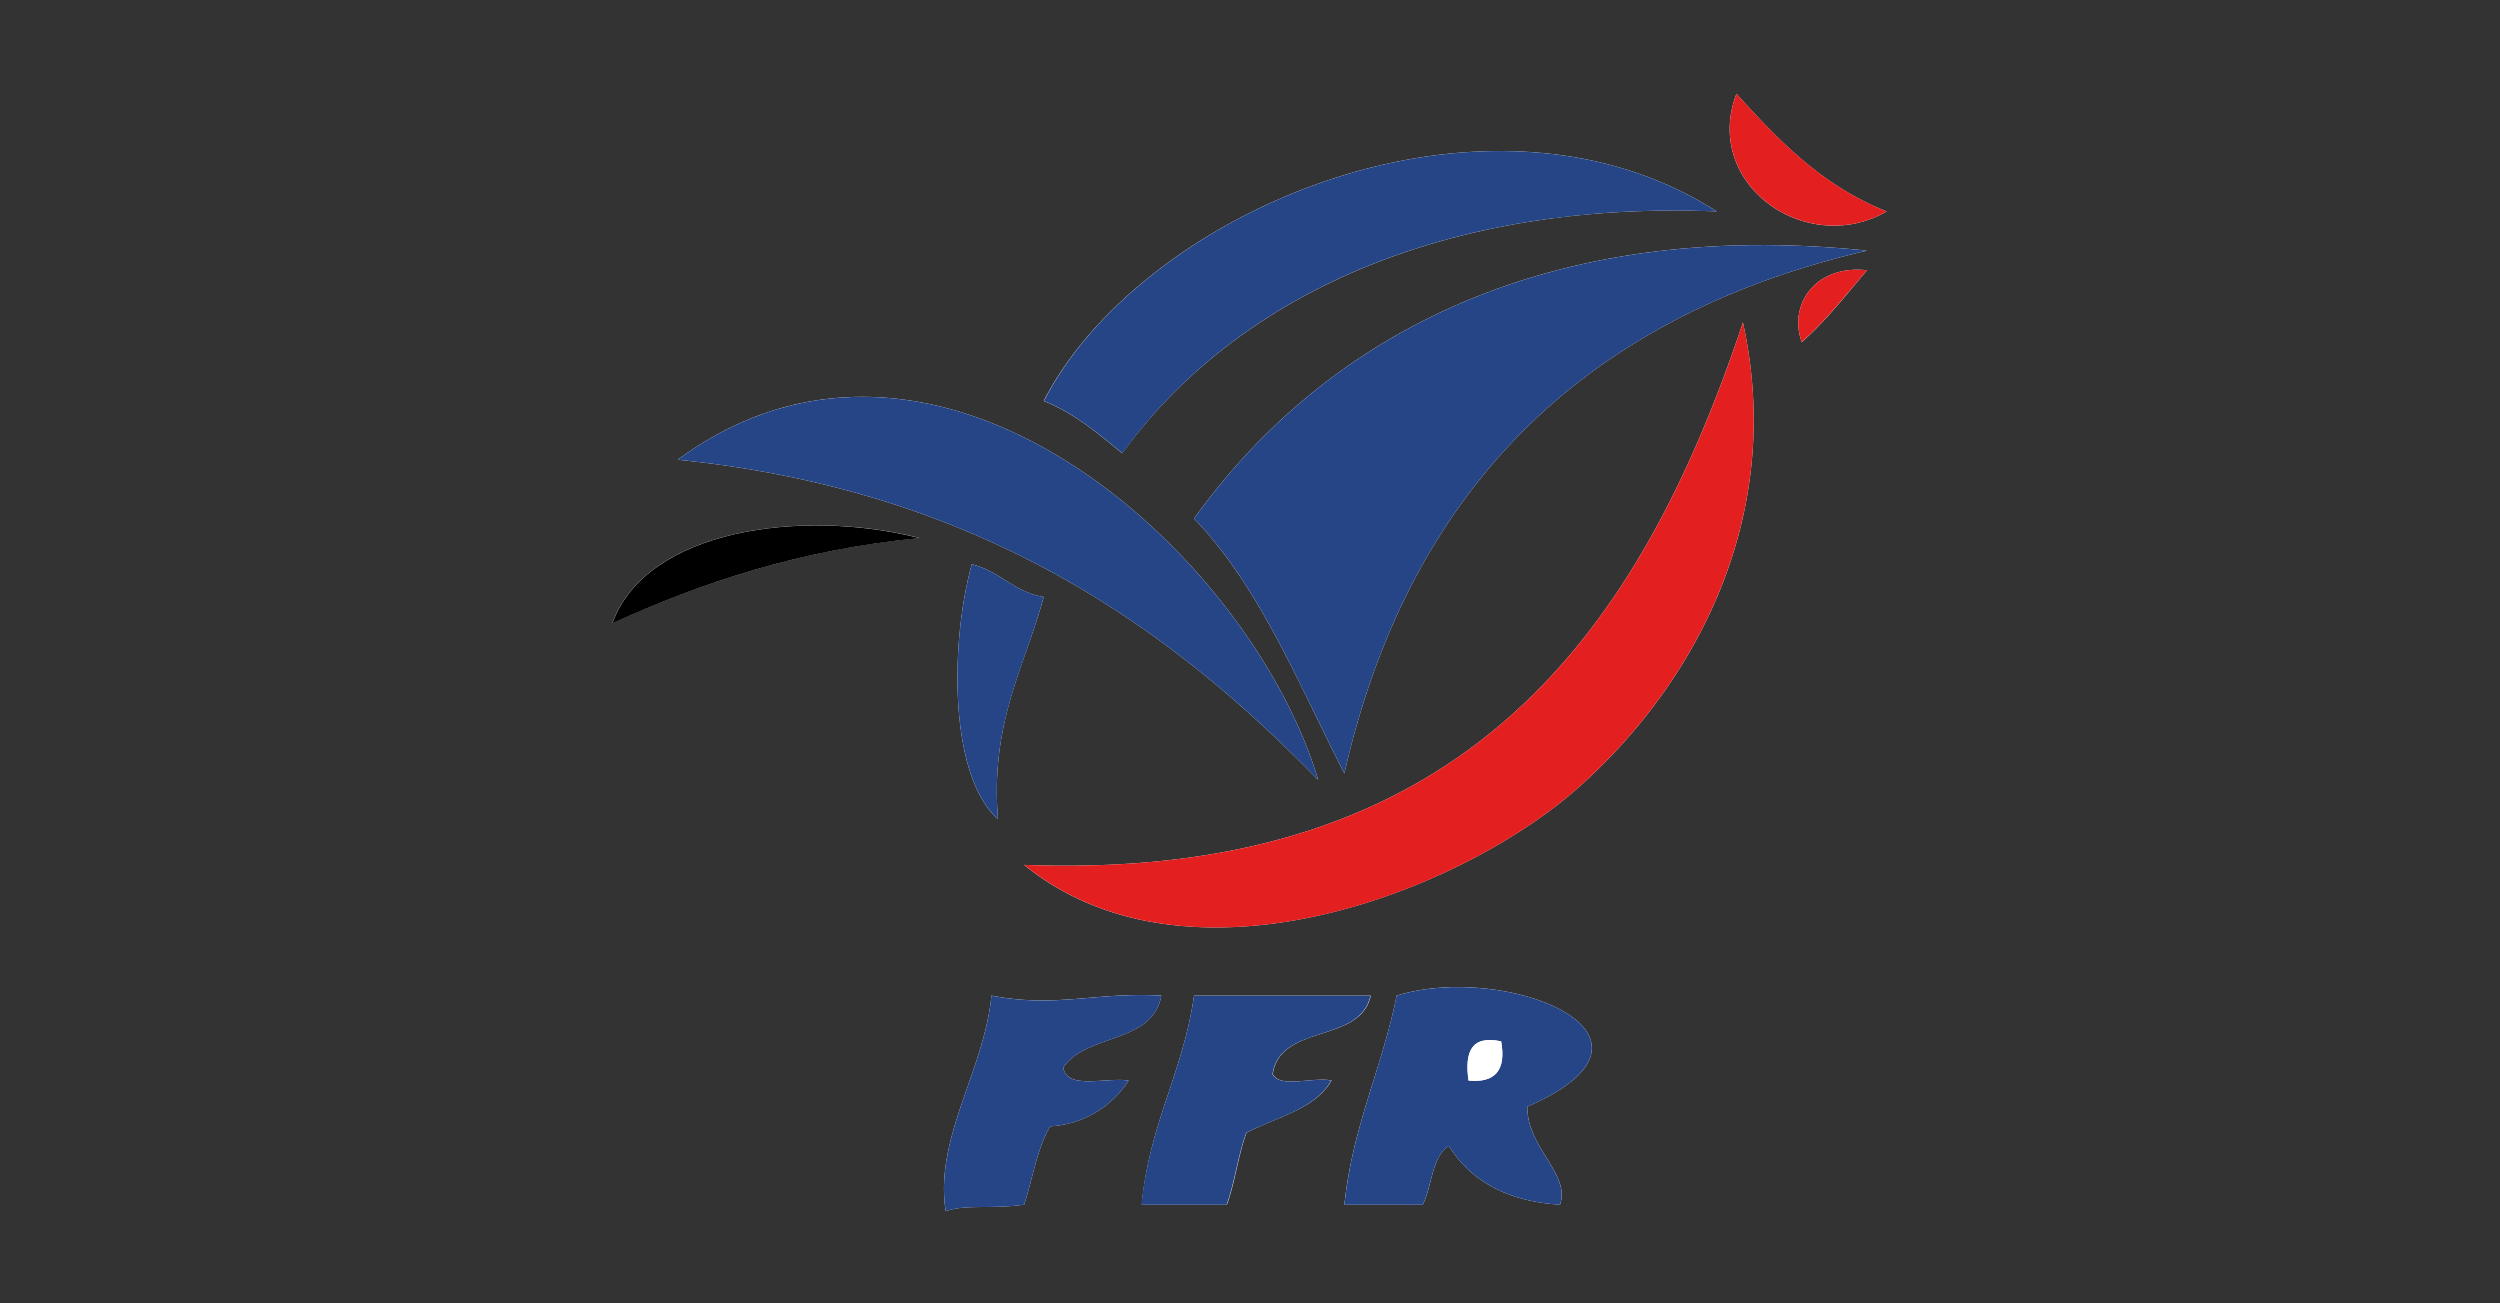 <svg id="Calque_1" data-name="Calque 1" xmlns="http://www.w3.org/2000/svg" viewBox="0 0 470 245"><rect x="0" y="0" width="470" height="245" fill="#333333" stroke="none"/><defs><style>.cls-1{fill:#fff;}.cls-1,.cls-2,.cls-3,.cls-4{fill-rule:evenodd;}.cls-2{fill:#e41f1f;}.cls-3{fill:#254587;}</style></defs><title>FFR</title><path class="cls-1" d="M354.71,39.75c-12.05-4.74-20.3-13.29-28.26-22.12C320,34.57,339.54,48.45,354.71,39.75ZM196.22,75.38c5.84,2.35,10.24,6.15,14.74,9.83,22-30.18,61.49-47.51,111.8-45.46C278.93,11.74,214.29,40.1,196.22,75.38Zm28.26,22.11c12.44,12.95,19.64,31.14,28.26,47.91C264.9,92,297.85,59.48,351,47.12,290.33,40.85,248.91,63.5,224.48,97.49ZM338.73,64.32c4.58-4,8.31-8.89,12.28-13.51C341.5,49.73,336.12,57.09,338.73,64.32ZM192.53,162.6c30.83,25.08,82.12,5.22,104.43-14.74,21.87-19.57,38.72-50.88,30.71-87.23C307.9,119.9,274.7,165.73,192.53,162.6ZM127.42,86.43c54.65,5.55,90.75,29.65,120.4,60.2C235.39,104.72,176.54,50.27,127.42,86.43Zm-12.29,30.71c16.92-7.65,35.32-13.82,57.74-16C150.86,95.56,121.54,99.46,115.13,117.15ZM187.62,154c-1.47-18.27,5-28.54,8.6-41.77-5.63-.93-8.25-4.86-13.52-6.14C178.69,120.37,178.26,145.67,187.62,154Zm74.95,33.17c-2.74,13.64-8.28,24.49-9.83,39.31h14.74c1.79-3.52,1.66-9,4.91-11.06,4.09,6.55,10.87,10.43,20.89,11.06,2.06-5.73-6.21-10.7-6.14-18.43C317.85,194.66,283,180.78,262.56,187.18Zm-84.77,40.54c3.75-1.34,8.2-.35,14.74-1.23,1.62-4.92,2.43-10.67,4.91-14.74a18.78,18.78,0,0,0,14.74-8.6c-4.26-.65-11.65,1.82-12.29-2.46,4.26-6.39,16.85-4.44,18.43-13.51-12.45-.7-19.77,2.37-31.94,0C185,201.37,175.61,214.05,177.79,227.72Zm36.86-1.23h16c1.55-4.18,2.13-9.33,3.68-13.51,5.63-3,12.85-4.35,16-9.83-3.33-.76-9.75,1.56-11.06-1.23,1.5-9.55,16.47-5.64,18.43-14.74H224.48C222.44,201.52,216,211.49,214.65,226.49Z"/><path class="cls-2" d="M326.45,17.63c8,8.83,16.21,17.37,28.26,22.12C339.54,48.45,320,34.57,326.45,17.63Z"/><path class="cls-3" d="M322.76,39.75C272.45,37.7,232.92,55,211,85.21c-4.51-3.68-8.9-7.48-14.74-9.83C214.29,40.1,278.93,11.74,322.76,39.75Z"/><path class="cls-3" d="M351,47.12C297.85,59.48,264.9,92,252.74,145.4c-8.62-16.77-15.82-35-28.26-47.91C248.91,63.5,290.33,40.85,351,47.12Z"/><path class="cls-2" d="M351,50.8c-4,4.63-7.7,9.5-12.28,13.51C336.12,57.09,341.5,49.73,351,50.8Z"/><path class="cls-2" d="M327.68,60.63c8,36.35-8.85,67.66-30.71,87.23-22.31,20-73.6,39.82-104.43,14.74C274.7,165.73,307.9,119.9,327.68,60.63Z"/><path class="cls-3" d="M247.82,146.63c-29.65-30.55-65.74-54.65-120.4-60.2C176.54,50.27,235.39,104.72,247.82,146.63Z"/><path class="cls-4" d="M172.88,101.17c-22.42,2.15-40.82,8.32-57.74,16C121.54,99.46,150.86,95.56,172.88,101.17Z"/><path class="cls-3" d="M182.7,106.09c5.27,1.28,7.89,5.21,13.52,6.14-3.56,13.23-10.08,23.5-8.6,41.77C178.26,145.67,178.69,120.37,182.7,106.09Z"/><path class="cls-3" d="M287.13,208.06c-0.07,7.72,8.21,12.7,6.14,18.43-10-.63-16.79-4.51-20.89-11.06-3.25,2.07-3.12,7.53-4.91,11.06H252.74c1.55-14.83,7.09-25.67,9.83-39.31C283,180.78,317.85,194.66,287.13,208.06Zm-11.06-4.91c5,0.48,7.1-1.91,6.14-7.37C276.48,194.54,275.35,197.92,276.08,203.15Z"/><path class="cls-3" d="M186.39,187.18c12.17,2.37,19.49-.7,31.94,0-1.57,9.07-14.17,7.12-18.43,13.51,0.63,4.28,8,1.8,12.29,2.46a18.78,18.78,0,0,1-14.74,8.6c-2.48,4.07-3.29,9.82-4.91,14.74-6.55.88-11-.12-14.74,1.23C175.61,214.05,185,201.37,186.39,187.18Z"/><path class="cls-3" d="M224.48,187.18h33.17c-2,9.1-16.93,5.19-18.43,14.74,1.31,2.79,7.72.47,11.06,1.23-3.12,5.47-10.34,6.86-16,9.83-1.55,4.18-2.14,9.33-3.68,13.51h-16C216,211.49,222.44,201.52,224.48,187.18Z"/><path class="cls-1" d="M282.22,195.77c1,5.46-1.16,7.85-6.14,7.37C275.35,197.92,276.48,194.54,282.22,195.77Z"/></svg>